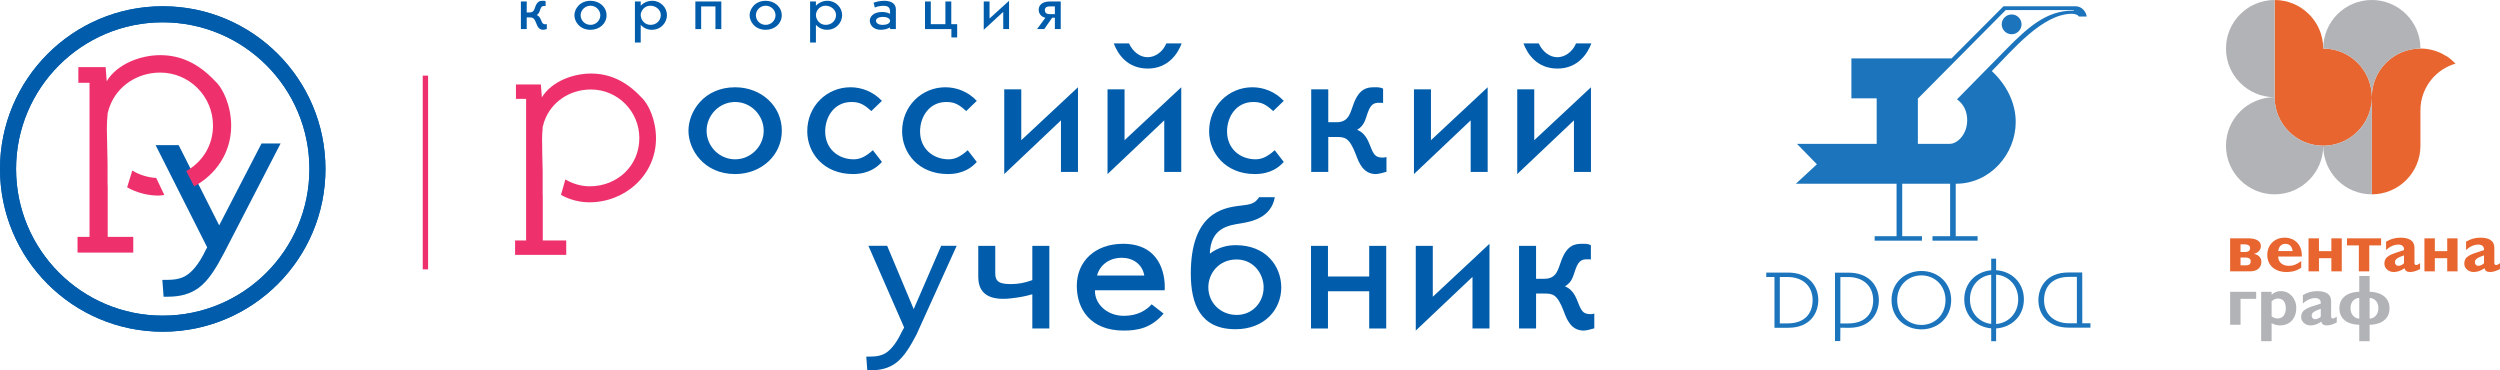 <svg enable-background="new 0 0 824.825 122.177" height="122.177" viewBox="0 0 824.825 122.177" width="824.825" xmlns="http://www.w3.org/2000/svg"><path d="m211.611 32.124c-5.196-5.567-10.694-7.859-16.654-7.859-5.856 0-12.979 2.588-16.179 7.859l-.323-4.26h-8.23v4.748h3.352v46.713h-3.634v4.755h16.874v-4.755h-7.742v-14.981h-.034v-7.054-.881c-.11-4.013-.172-7.04-.172-9.366-.007-.158-.021-.316-.028-.475.007-1.803.069-3.2.2-4.287v-.406c.048-.221.131-.406.192-.612.117-.558.255-1.046.447-1.486 2.244-6.132 8.258-10.254 15.277-10.254 8.843 0 15.979 7.205 15.979 16.048 0 9.132-7.274 15.89-16.344 15.89-2.877 0-5.629-.812-8.065-2.264l-1.438 5.106c2.842 1.603 6.187 2.442 9.373 2.442 11.788 0 21.973-8.994 21.973-21.106 0-5.939-2.381-11.279-4.824-13.515z" fill="#ee316c"/><g fill="#015dab"><path d="m340.594 81.121h5.615v27.258h-5.615v-11.293c-2.381.695-4.494 1.067-6.737 1.309-.942.137-1.934.199-2.862.199-6.497 0-8.237-3.372-8.237-7.302v-10.171h5.608v8.795c0 2.188.372 3.813 4.927 3.813 2.746 0 4.686-.379 7.301-1.314z"/><path d="m383.9 103.459c-4.054 4.789-8.541 5.608-13.172 5.608-10.969 0-15.463-7.115-15.463-14.72 0-8.169 6.056-13.908 15.284-13.908 11.974 0 14.032 9.73 13.715 15.34h-23.005c-.13 4.563 4.046 8.423 9.538 8.423 4.563 0 7.425-1.872 9.167-3.806zm-6.365-12.545c-.62-3.737-3.744-5.863-7.418-5.863-4.053 0-7.24 2.305-8.176 5.863z"/><path d="m438.135 108.379h-5.595v-27.258h5.595v10.103h13.604v-10.103h5.616v27.258h-5.616v-12.283h-13.604z"/><path d="m467.106 109.067v-27.946h5.615v16.784l18.704-17.466v27.939h-5.608v-17.03z"/><path d="m501.178 81.121h5.615v10.859h2.684c4.294 0 4.549-3.248 5.732-6.242 1.872-4.865 4.37-5.299 6.682-5.299 1.115 0 1.928-.062 2.987.434v4.734c-.241 0-.503-.055-.736-.055-1.631 0-3.124-.186-4.315 3.248-.818 2.182-.997 4.178-3.495 5.664 3.248 1.376 3.806 4.369 4.865 6.682.812 1.748 1.507 2.498 3.62 2.498.378 0 .812-.062 1.189-.186v4.865c-.812.248-2.621.743-3.495.743-4.178 0-5.615-3.743-6.552-6.297-2.243-5.87-3.675-5.925-6.737-5.925h-2.429v11.533h-5.615z"/><path d="m242.544 28.793c8.547 0 15.408 6.111 15.408 14.348 0 8.107-6.799 14.287-15.408 14.287-10.24 0-15.401-7.99-15.401-14.287 0-6.366 5.161-14.348 15.401-14.348zm0 23.77c5.182 0 9.421-4.309 9.421-9.422 0-5.182-4.239-9.489-9.421-9.489-5.237 0-9.414 4.37-9.414 9.489 0 5.045 4.115 9.422 9.414 9.422z"/><path d="m287.467 36.651c-2.298-2.119-3.798-3-6.544-3-5.615 0-8.671 4.811-8.671 9.737 0 5.678 4.301 9.174 9.421 9.174 1.872 0 3.737-.695 6.311-3.001l2.987 3.868c-1.383 1.555-4.184 3.998-9.545 3.998-9.738 0-15.091-6.999-15.091-14.107 0-8.354 6.476-14.527 14.279-14.527 3.551 0 7.425 1.369 10.357 4.486z"/><path d="m318.779 36.651c-2.312-2.119-3.805-3-6.551-3-5.608 0-8.671 4.811-8.671 9.737 0 5.678 4.308 9.174 9.421 9.174 1.872 0 3.737-.695 6.304-3.001l2.987 3.868c-1.37 1.555-4.177 3.998-9.545 3.998-9.731 0-15.091-6.999-15.091-14.107 0-8.354 6.496-14.527 14.286-14.527 3.558 0 7.425 1.369 10.35 4.486z"/><path d="m331.331 57.428v-27.947h5.615v16.777l18.711-17.466v27.939h-5.615v-17.024z"/><path d="m365.409 57.428v-27.947h5.615v16.777l18.705-17.466v27.939h-5.609v-17.024zm24.45-43.1c-1.184 3.234-4.37 8.292-11.169 8.292-6.792 0-9.916-4.804-11.224-8.292h5.044c1.19 2.677 3.558 4.548 6.118 4.548s5.051-1.81 6.173-4.548z"/><path d="m420.063 36.651c-2.306-2.119-3.799-3-6.552-3-5.608 0-8.671 4.811-8.671 9.737 0 5.678 4.308 9.174 9.421 9.174 1.879 0 3.751-.695 6.304-3.001l2.987 3.868c-1.377 1.555-4.171 3.998-9.531 3.998-9.731 0-15.099-6.999-15.099-14.107 0-8.354 6.482-14.527 14.286-14.527 3.551 0 7.412 1.369 10.344 4.486z"/><path d="m432.608 29.481h5.629v10.845h2.685c4.301 0 4.535-3.241 5.732-6.234 1.864-4.865 4.369-5.299 6.668-5.299 1.129 0 1.934-.055 3 .434v4.748c-.254 0-.502-.068-.757-.068-1.617 0-3.117-.193-4.294 3.241-.813 2.182-.998 4.184-3.503 5.684 3.255 1.37 3.813 4.363 4.865 6.669.819 1.748 1.508 2.498 3.627 2.498.364 0 .806-.069 1.177-.193v4.866c-.813.254-2.622.757-3.489.757-4.17 0-5.615-3.751-6.551-6.304-2.237-5.863-3.675-5.933-6.73-5.933h-2.43v11.541h-5.629z"/><path d="m466.508 57.428v-27.947h5.608v16.777l18.711-17.466v27.939h-5.608v-17.024z"/><path d="m500.578 57.428v-27.947h5.616v16.777l18.711-17.466v27.939h-5.615v-17.024zm24.451-43.1c-1.184 3.234-4.37 8.292-11.162 8.292-6.806 0-9.916-4.804-11.23-8.292h5.051c1.19 2.677 3.558 4.548 6.117 4.548 2.554 0 5.045-1.81 6.174-4.548z"/><path d="m310.514 81.107-9.056 20.872-8.754-20.872h-6.187l11.789 26.948-.867 1.576c-1.817 3.881-3.999 6.489-6.194 7.343-1.204.495-2.408.674-4.321.674h-1.115l.337 4.528h1.039c3.476 0 6.118-.764 8.327-2.367 2.842-2.064 4.948-5.78 6.861-9.421l13.261-29.281z"/><path d="m420.607 65.053c-1.205 6.778-7.557 8.051-11.245 8.65-4.17.66-9.903 1.514-10.206 9.964 3.021-2.175 5.856-2.78 8.575-2.78 10.033 0 14.995 7.013 14.995 13.956 0 7.261-5.506 13.777-15.105 13.777-11.603 0-14.74-8.327-14.74-18.298 0-19.95 10.446-21.822 16.543-22.49 3.083-.357 4.604-.598 5.987-2.779zm-12.566 38.853c5.188 0 8.87-4.156 8.87-9.118 0-4.35-3.248-9.181-8.932-9.181-5.863 0-9.311 4.584-9.311 9.181 0 5.079 3.999 9.118 9.373 9.118z"/><path d="m171.862.489h1.92v3.626h.936c1.479 0 1.562-1.081 1.961-2.078.64-1.624 1.493-1.775 2.312-1.775.378 0 .647-.021 1.025.151v1.583c-.089 0-.172-.027-.254-.027-.564 0-1.081-.055-1.487 1.087-.282.729-.351 1.397-1.204 1.899 1.101.455 1.314 1.459 1.672 2.23.289.585.516.833 1.252.833.124 0 .261-.021.413-.062v1.624c-.289.083-.915.255-1.211.255-1.438 0-1.94-1.252-2.25-2.113-.771-1.955-1.273-1.975-2.333-1.975h-.833v3.853h-1.92v-9.111z"/><path d="m194.826.262c2.938 0 5.292 2.043 5.292 4.79 0 2.718-2.333 4.783-5.292 4.783-3.523 0-5.313-2.67-5.313-4.783.001-2.12 1.79-4.79 5.313-4.79zm0 7.941c1.769 0 3.234-1.432 3.234-3.152 0-1.721-1.465-3.166-3.234-3.166-1.81 0-3.255 1.466-3.255 3.166s1.425 3.152 3.255 3.152z"/><path d="m215.21.262c2.773 0 4.838 2.271 4.838 4.714 0 2.477-1.961 4.858-5.01 4.858-1.376 0-2.67-.564-3.647-1.631v5.842h-1.913v-13.556h1.913v1.397c1.046-1.101 2.422-1.624 3.819-1.624zm-.585 7.941c2.064 0 3.393-1.542 3.393-3.228 0-1.714-1.583-3.09-3.475-3.09-2.023 0-3.152 1.816-3.152 3.048 0 1.522 1.19 3.27 3.234 3.27z"/><path d="m236.048 2.12h-4.714v7.48h-1.913v-9.111h8.561v9.111h-1.934z"/><path d="m252.632.262c2.938 0 5.292 2.043 5.292 4.79 0 2.718-2.333 4.783-5.292 4.783-3.523 0-5.313-2.67-5.313-4.783.001-2.12 1.79-4.79 5.313-4.79zm0 7.941c1.775 0 3.234-1.432 3.234-3.152 0-1.721-1.459-3.166-3.234-3.166-1.81 0-3.248 1.466-3.248 3.166s1.418 3.152 3.248 3.152z"/><path d="m273.009.262c2.773 0 4.838 2.271 4.838 4.714 0 2.477-1.961 4.858-5.003 4.858-1.369 0-2.663-.564-3.647-1.631v5.842h-1.92v-13.556h1.92v1.397c1.046-1.101 2.415-1.624 3.812-1.624zm-.578 7.941c2.058 0 3.4-1.542 3.4-3.228 0-1.714-1.59-3.09-3.489-3.09-2.023 0-3.145 1.816-3.145 3.048-.001 1.522 1.19 3.27 3.234 3.27z"/><path d="m288.225.888c.888-.31 2.099-.626 3.564-.626 2.229 0 3.785.942 3.785 2.794v6.544h-1.913v-.544c-.813.44-1.831.778-3.042.778-2.505 0-3.647-1.631-3.647-3.028 0-1.101.978-2.849 4.047-2.849.874 0 1.707.145 2.643.599v-.454c0-.792.021-2.188-2.079-2.188-.798 0-1.961.124-2.959.564zm2.959 7.315c2.119 0 2.478-.916 2.478-1.376 0-.537-.682-1.246-2.375-1.246-1.5 0-2.278.599-2.278 1.246 0 .605.551 1.376 2.175 1.376z"/><path d="m315.799 7.976v4.377h-1.906v-2.753h-8.706v-9.111h1.913v7.487h4.817v-7.487h1.94v7.487z"/><path d="m324.566 9.834v-9.345h1.913v5.608l6.441-5.835v9.338h-1.92v-5.691z"/><path d="m349.967 9.6h-1.934v-3.75h-.901l-2.602 3.75h-2.381l2.753-3.75c-1.438-.289-2.209-1.459-2.209-2.588 0-1.246.792-2.773 3.675-2.773h3.599zm-3.627-7.48c-.626 0-1.604.103-1.604 1.232 0 1.245 1.06 1.307 1.769 1.307h1.528v-2.539z"/></g><path d="m140.358 24.953v63.917" fill="none" stroke="#ee316c" stroke-miterlimit="10" stroke-width="1.762"/><path d="m107.381 55.748c0 29.66-24.044 53.691-53.691 53.691-29.646 0-53.69-24.038-53.69-53.691 0-29.652 24.044-53.684 53.69-53.684 29.647 0 53.691 24.032 53.691 53.684zm-53.691-48.385c-26.722 0-48.385 21.664-48.385 48.385 0 26.722 21.663 48.393 48.385 48.393s48.392-21.671 48.392-48.393c0-26.721-21.67-48.385-48.392-48.385z" fill="#015dab"/><path d="m86.282 47.339-13.969 27.011-13.365-26.467h-7.611l17.019 33.72-.475.86c-2.236 4.77-4.934 7.982-7.618 9.043-1.48.599-2.966.832-5.327.832h-1.37l.413 5.561h1.28c4.273 0 7.528-.929 10.247-2.904 3.496-2.539 6.09-7.115 8.451-11.603l18.622-36.053z" fill="#015dab"/><path d="m107.381 55.748c0 29.66-24.044 53.691-53.691 53.691-29.646 0-53.69-24.038-53.69-53.691 0-29.652 24.044-53.684 53.69-53.684 29.647 0 53.691 24.032 53.691 53.684zm-53.691-48.385c-26.722 0-48.385 21.664-48.385 48.385 0 26.722 21.663 48.393 48.385 48.393s48.392-21.671 48.392-48.393c0-26.721-21.67-48.385-48.392-48.385z" fill="#015dab"/><path d="m43.643 56.271-1.7 5.533c3.145 1.789 6.833 2.725 10.343 2.725.661 0 1.293-.138 1.941-.186l-2.691-5.629c-2.807-.165-5.491-1.011-7.893-2.443z" fill="#ee316c"/><path d="m70.998 26.79c-5.657-6.069-11.665-8.595-18.14-8.595-6.4 0-14.169 2.842-17.652 8.595l-.351-4.617h-.007v-.034h-9.001v5.175h3.689v33.086 16.702 1.053h-3.957v5.182h18.388v-5.182h-8.43v-1.053-15.188l-.049-1.514v-6.173s-.213-11.52-.234-11.685c.021-1.982.083-3.496.234-4.68v-.44c.048-.234.145-.447.207-.675.131-.619.289-1.149.496-1.61 2.45-6.688 9.015-11.189 16.667-11.189 9.634 0 17.417 7.858 17.417 17.5 0 6.627-3.558 12.05-8.822 14.975l2.594 5.064c7.178-3.874 12.222-11.106 12.222-19.956 0-6.482-2.594-12.311-5.271-14.741z" fill="#ee316c"/><path d="m585.453 91.396h-2.715v-1.463h7.25c6.493 0 9.927 4.16 9.927 9.108 0 3.819-2.318 9.101-9.927 9.101h-4.535zm4.343 15.3c5.918 0 8.241-3.574 8.241-7.655 0-4.659-3.245-7.646-8.241-7.646h-2.577v15.301z" fill="#1c75bc"/><path d="m605.421 89.961h4.535c6.492 0 9.937 4.149 9.937 9.098 0 3.818-2.318 9.101-9.937 9.101l-2.764-.045-.037 4.411h-1.734zm4.349 16.75c5.891 0 8.248-3.555 8.248-7.652 0-4.659-3.248-7.656-8.248-7.656h-2.577v15.309h2.577z" fill="#1c75bc"/><path d="m667.744 98.759c0-5.505-4.066-9.297-9.166-9.606v-3.81h-1.621v3.826c-4.965.42-8.887 4.178-8.887 9.59 0 5.398 3.922 9.136 8.887 9.576v4.245h1.621v-4.222c5.1-.316 9.166-4.097 9.166-9.599zm-17.799 0c0-4.438 3.038-7.659 7.012-8.124v16.234c-3.974-.444-7.012-3.675-7.012-8.11zm8.633 8.137v-16.282c4.136.323 7.288 3.593 7.288 8.145 0 4.538-3.152 7.814-7.288 8.137z" fill="#1c75bc"/><path d="m624.073 99.023c0-5.753 4.432-9.617 9.854-9.617 5.402 0 9.827 3.864 9.827 9.617s-4.425 9.648-9.827 9.648c-5.422.001-9.854-3.895-9.854-9.648zm17.807 0c0-4.793-3.513-8.165-7.952-8.165-4.459 0-7.989 3.372-7.989 8.165 0 4.79 3.53 8.186 7.989 8.186 4.439 0 7.952-3.396 7.952-8.186z" fill="#1c75bc"/><path d="m687.014 106.652h2.687v1.445h-7.243c-6.485 0-9.93-4.15-9.93-9.091 0-3.826 2.329-9.108 9.93-9.108h4.535zm-4.357-15.301c-5.908 0-8.258 3.575-8.258 7.656 0 4.651 3.255 7.652 8.258 7.652h2.563v-15.308z" fill="#1c75bc"/><path d="m684.77 2.058h-23.752l-17.159 17.215h-33.029v13.171h8.344v15.013h-26.302l6.575 6.744-6.943 6.421h33.229v17.304h-7.229v1.482h15.611v-1.482h-6.514v-17.305h15.8v17.304h-5.818v1.482h14.885v-1.482h-7.215v-17.304c11.451 0 19.791-9.869 19.791-20.391 0-6.308-3.075-12.332-7.893-16.781 6.95-7.022 16.746-18.897 26.429-18.897.892 0 1.831.217 2.313.908h2.57c-.152-1.441-1.494-3.402-3.693-3.402zm-.595 1.486c-9.095-.316-15.695 6.142-21.904 12.356l-16.596 16.871c2.285 1.628 3.362 4.088 3.362 6.885 0 4.711-3.27 7.801-5.743 7.801-2.422 0-10.532 0-10.532 0v-14.924l28.999-29.216h22.414zm-17.208 4.494c0 1.779-1.452 3.259-3.255 3.259-1.807 0-3.282-1.479-3.282-3.259 0-1.803 1.476-3.269 3.282-3.269 1.803 0 3.255 1.466 3.255 3.269z" fill="#1c75bc"/><path d="m810.153 20.992c-3.145.905-5.891 2.746-7.935 5.22-2.277 2.777-3.644 6.317-3.644 10.179v11.698c0 8.85-7.191 16.031-16.048 16.031 0-7.622 0-17.087 0-32.048v-.007c0 8.846-7.174 16.023-16.021 16.023-8.874 0-16.041-7.181-16.041-16.023 0-14.985 0-24.451 0-32.065 8.843 0 16.041 7.167 16.041 16.014 8.847 0 16.021 7.188 16.021 16.034 0-8.847 7.181-16.034 16.048-16.034 2.595 0 5.075.644 7.257 1.758.488.299.987.602 1.514.85 1.026.685 1.963 1.486 2.808 2.37z" fill="#e8652f"/><path d="m750.466 32.065c-8.856 0-16.045-7.182-16.045-16.052 0-8.846 7.188-16.013 16.045-16.013zm0 0c-8.856 0-16.045 7.163-16.045 16.023 0 8.85 7.188 16.031 16.045 16.031 8.843 0 16.041-7.182 16.041-16.031-8.874.001-16.041-7.18-16.041-16.023zm32.061-32.065c-8.863 0-16.021 7.167-16.021 16.014 8.847 0 16.021 7.188 16.021 16.034 0-8.847 7.181-16.034 16.048-16.034 0-8.847-7.191-16.014-16.048-16.014zm-16.02 48.089c0 8.85 7.157 16.031 16.021 16.031 0-7.632 0-17.087 0-32.048v-.007c-.001 8.846-7.174 16.024-16.021 16.024z" fill="#b1b3b6"/><g fill="#e8652f"><path d="m741.757 78.637c1.687 0 4.17.371 4.17 2.611 0 1.387-1.238 2.313-2.277 2.495 1.039.23 2.446.911 2.446 2.618 0 1.816-1.242 3.166-3.72 3.166h-6.593v-10.89zm-2.539 4.514h1.283c.964 0 1.875-.228 1.875-1.335 0-.902-.911-1.205-1.875-1.205h-1.283zm0 4.394h1.71c1.448 0 1.641-.646 1.641-1.452 0-.78-.719-1.132-1.806-1.132h-1.545z"/><path d="m759.243 88.299c-1.965 1.445-4.016 1.445-4.869 1.445-3.84 0-6.331-2.233-6.331-5.64 0-3.327 2.398-5.691 5.764-5.691 3.169 0 5.791 2.24 5.636 6.225h-7.835c.11 1.927 1.438 3.072 3.6 3.072 1.373 0 2.433-.416 4.036-1.565v2.154zm-2.835-5.457c-.145-1.497-1.036-2.392-2.367-2.392-1.336 0-2.217.86-2.371 2.392z"/><path d="m772.621 89.527h-3.434v-4.339h-4.095v4.339h-3.438v-10.89h3.438v4.222h4.095v-4.222h3.434z"/><path d="m778.254 89.527v-8.557h-3.912v-2.333h11.251v2.333h-3.901v8.558h-3.438z"/><path d="m798.465 88.753c-.936.554-2.298.991-3.221.991-1.139 0-1.676-.358-1.93-1.242-1.308.911-2.402 1.242-3.572 1.242-1.758 0-3.055-1.308-3.055-2.671 0-2.607 1.923-3.127 6.462-4.556.082-1.004-.386-1.82-1.876-1.82-1.387 0-2.935.709-4.032 1.82v-2.787c1.435-.866 3.015-1.317 4.741-1.317 2.739 0 4.621.919 4.621 3.31v4.966c0 .544.207.75.551.75.24 0 .502-.031 1.311-.612zm-5.316-4.501c-2.014.727-2.994 1.201-2.994 2.295 0 .641.496 1.163 1.118 1.163.627 0 1.314-.303 1.876-.836z"/><path d="m810.824 89.527h-3.409v-4.339h-4.092v4.339h-3.431v-10.89h3.431v4.222h4.092v-4.222h3.409z"/><path d="m824.825 88.753c-.929.554-2.274.991-3.214.991-1.128 0-1.676-.358-1.906-1.242-1.328.911-2.422 1.242-3.605 1.242-1.738 0-3.053-1.308-3.053-2.671 0-2.607 1.931-3.127 6.5-4.556.069-1.004-.406-1.82-1.92-1.82-1.359 0-2.911.709-3.998 1.82v-2.787c1.414-.866 2.993-1.317 4.731-1.317 2.738 0 4.597.919 4.597 3.31v4.966c0 .544.213.75.581.75.234 0 .492-.031 1.287-.612zm-5.278-4.501c-2.04.727-3.014 1.201-3.014 2.295 0 .641.488 1.163 1.094 1.163.641 0 1.332-.303 1.92-.836z"/></g><path d="m744.372 98.601h-5.154v8.547h-3.435v-10.88h8.589z" fill="#b1b3b6"/><path d="m749.475 97.225c.953-.816 1.899-1.178 3.101-1.178 2.821 0 5.03 2.412 5.03 5.537 0 3.485-2.127 5.78-5.351 5.78-.95 0-1.989-.289-2.78-.754v5.963h-3.447v-16.305h3.447zm0 7.153c.668.475 1.283.691 1.961.691 1.666 0 2.715-1.276 2.715-3.304 0-2.081-.918-3.271-2.563-3.271-.743 0-1.283.22-2.112.863v5.021z" fill="#b1b3b6"/><path d="m770.97 106.366c-.943.567-2.302.998-3.214.998-1.118 0-1.669-.368-1.893-1.249-1.321.919-2.416 1.249-3.575 1.249-1.758 0-3.059-1.312-3.059-2.67 0-2.595 1.909-3.11 6.458-4.528.086-1.032-.406-1.82-1.893-1.82-1.355 0-2.91.716-4.008 1.82v-2.794c1.417-.874 3.007-1.325 4.717-1.325 2.75 0 4.601.933 4.601 3.311v4.958c0 .537.224.754.571.754.237 0 .502-.052 1.294-.619v1.915zm-5.282-4.483c-2.026.736-2.997 1.201-2.997 2.285 0 .65.499 1.156 1.104 1.156.637 0 1.321-.307 1.893-.822z" fill="#b1b3b6"/><path d="m778.388 91.051h3.424v5.217c2.553 0 6.562 1.139 6.562 5.447 0 4.369-4.009 5.433-6.562 5.433v5.426h-3.424v-5.426c-2.587 0-6.558-1.063-6.558-5.433 0-4.309 3.971-5.447 6.558-5.447zm0 14.07v-6.823c-1.328 0-2.89 1.08-2.89 3.331 0 2.363 1.562 3.492 2.89 3.492zm3.424-6.823v6.823c1.314 0 2.894-1.129 2.894-3.492-.001-2.251-1.58-3.331-2.894-3.331z" fill="#b1b3b6"/></svg>